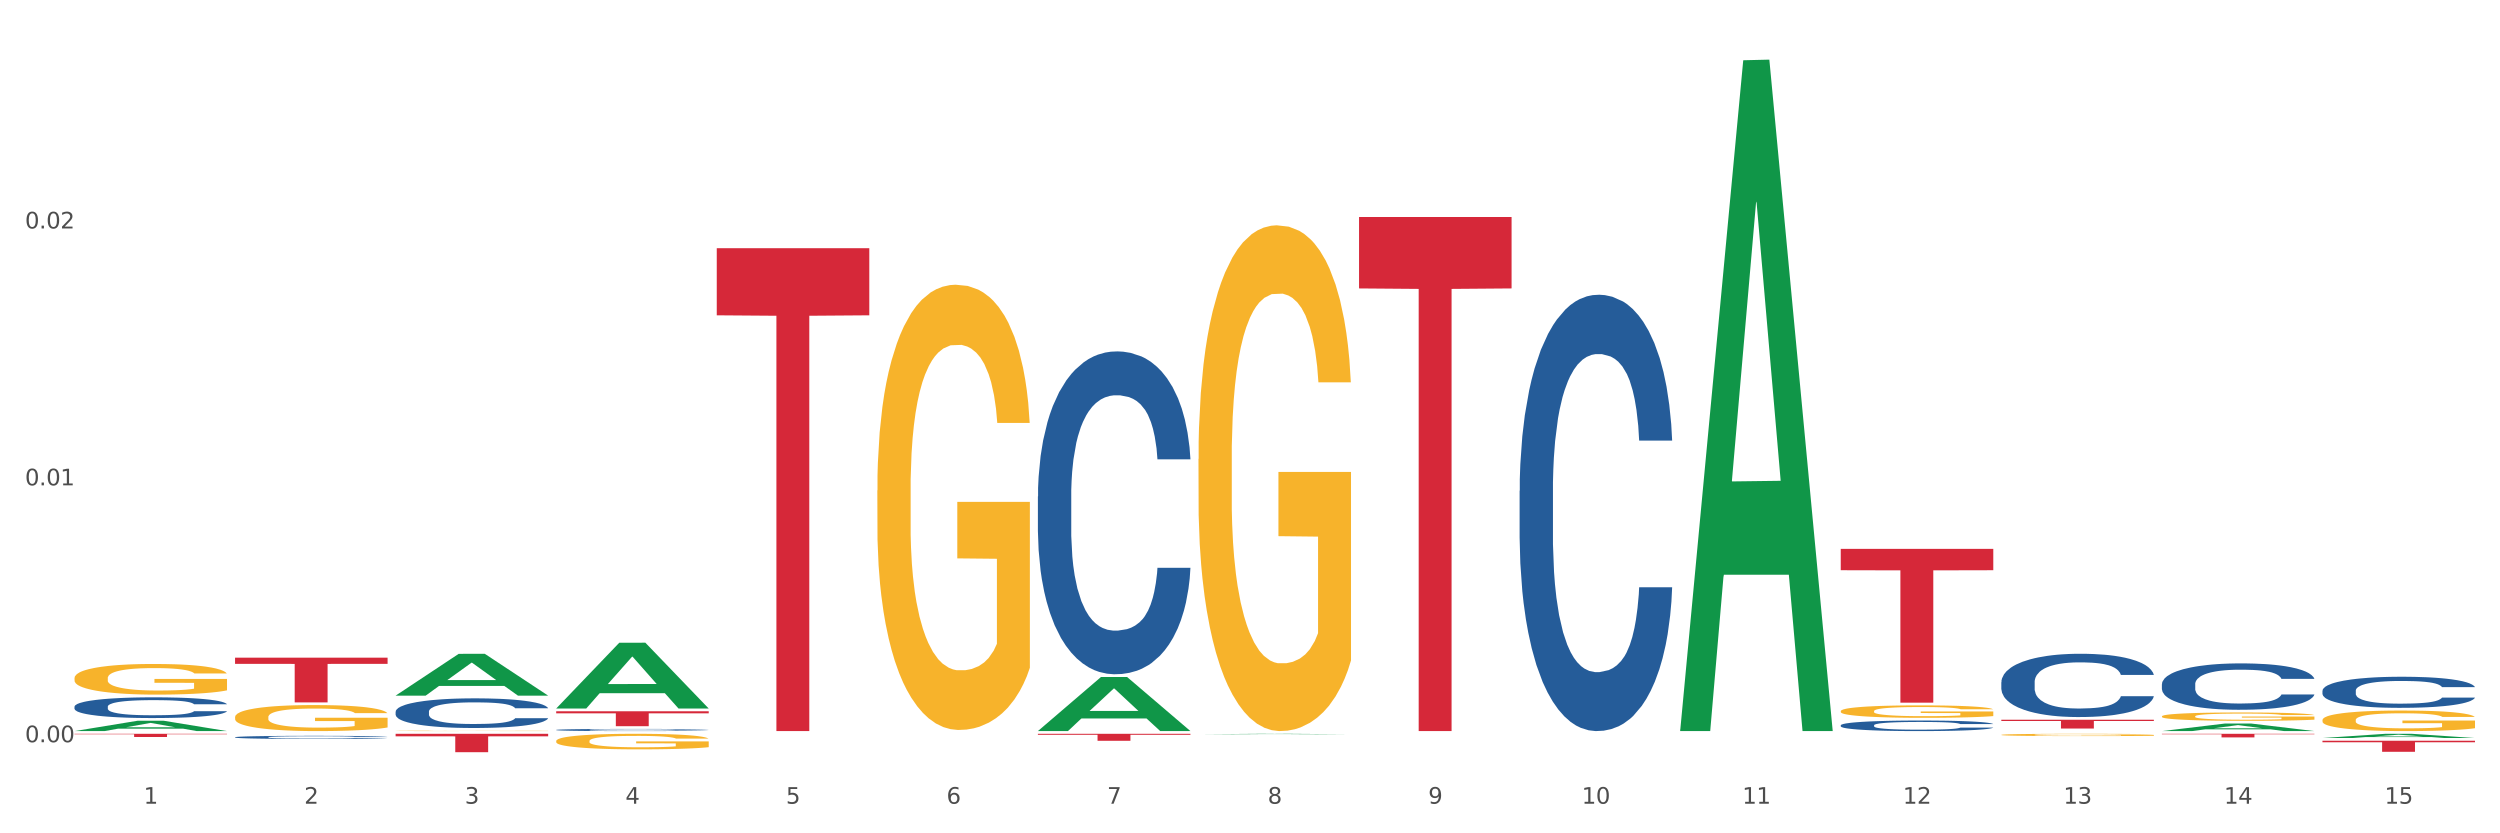 <?xml version="1.0" encoding="utf-8" standalone="no"?>
<!DOCTYPE svg PUBLIC "-//W3C//DTD SVG 1.1//EN"
  "http://www.w3.org/Graphics/SVG/1.1/DTD/svg11.dtd">
<svg xmlns:xlink="http://www.w3.org/1999/xlink" width="1080pt" height="360pt" viewBox="0 0 1080 360" xmlns="http://www.w3.org/2000/svg" version="1.1">
 <rect x="0" y="0" width="1080" height="360" fill="#333333" stroke="none"/>
 <defs>
  <style type="text/css">*{stroke-linejoin: round; stroke-linecap: butt}</style>
 </defs>
 <g id="figure_1">
  <g id="patch_1">
   <path d="M 0 360 
L 1080 360 
L 1080 0 
L 0 0 
z
" style="fill: #ffffff; stroke: #ffffff; stroke-linejoin: miter"/>
  </g>
  <g id="axes_1">
   <g id="matplotlib.axis_1">
    <g id="xtick_1">
     <g id="text_1">
      <!-- 1 -->
      <g style="fill: #4d4d4d" transform="translate(62.07 347.204) scale(0.096 -0.096)">
       <defs>
        <path id="DejaVuSans-31" d="M 794 531 
L 1825 531 
L 1825 4091 
L 703 3866 
L 703 4441 
L 1819 4666 
L 2450 4666 
L 2450 531 
L 3481 531 
L 3481 0 
L 794 0 
L 794 531 
z
" transform="scale(0.016)"/>
       </defs>
       <use xlink:href="#DejaVuSans-31"/>
      </g>
     </g>
    </g>
    <g id="xtick_2">
     <g id="text_2">
      <!-- 2 -->
      <g style="fill: #4d4d4d" transform="translate(131.436 347.204) scale(0.096 -0.096)">
       <defs>
        <path id="DejaVuSans-32" d="M 1228 531 
L 3431 531 
L 3431 0 
L 469 0 
L 469 531 
Q 828 903 1448 1529 
Q 2069 2156 2228 2338 
Q 2531 2678 2651 2914 
Q 2772 3150 2772 3378 
Q 2772 3750 2511 3984 
Q 2250 4219 1831 4219 
Q 1534 4219 1204 4116 
Q 875 4013 500 3803 
L 500 4441 
Q 881 4594 1212 4672 
Q 1544 4750 1819 4750 
Q 2544 4750 2975 4387 
Q 3406 4025 3406 3419 
Q 3406 3131 3298 2873 
Q 3191 2616 2906 2266 
Q 2828 2175 2409 1742 
Q 1991 1309 1228 531 
z
" transform="scale(0.016)"/>
       </defs>
       <use xlink:href="#DejaVuSans-32"/>
      </g>
     </g>
    </g>
    <g id="xtick_3">
     <g id="text_3">
      <!-- 3 -->
      <g style="fill: #4d4d4d" transform="translate(200.802 347.204) scale(0.096 -0.096)">
       <defs>
        <path id="DejaVuSans-33" d="M 2597 2516 
Q 3050 2419 3304 2112 
Q 3559 1806 3559 1356 
Q 3559 666 3084 287 
Q 2609 -91 1734 -91 
Q 1441 -91 1130 -33 
Q 819 25 488 141 
L 488 750 
Q 750 597 1062 519 
Q 1375 441 1716 441 
Q 2309 441 2620 675 
Q 2931 909 2931 1356 
Q 2931 1769 2642 2001 
Q 2353 2234 1838 2234 
L 1294 2234 
L 1294 2753 
L 1863 2753 
Q 2328 2753 2575 2939 
Q 2822 3125 2822 3475 
Q 2822 3834 2567 4026 
Q 2313 4219 1838 4219 
Q 1578 4219 1281 4162 
Q 984 4106 628 3988 
L 628 4550 
Q 988 4650 1302 4700 
Q 1616 4750 1894 4750 
Q 2613 4750 3031 4423 
Q 3450 4097 3450 3541 
Q 3450 3153 3228 2886 
Q 3006 2619 2597 2516 
z
" transform="scale(0.016)"/>
       </defs>
       <use xlink:href="#DejaVuSans-33"/>
      </g>
     </g>
    </g>
    <g id="xtick_4">
     <g id="text_4">
      <!-- 4 -->
      <g style="fill: #4d4d4d" transform="translate(270.169 347.204) scale(0.096 -0.096)">
       <defs>
        <path id="DejaVuSans-34" d="M 2419 4116 
L 825 1625 
L 2419 1625 
L 2419 4116 
z
M 2253 4666 
L 3047 4666 
L 3047 1625 
L 3713 1625 
L 3713 1100 
L 3047 1100 
L 3047 0 
L 2419 0 
L 2419 1100 
L 313 1100 
L 313 1709 
L 2253 4666 
z
" transform="scale(0.016)"/>
       </defs>
       <use xlink:href="#DejaVuSans-34"/>
      </g>
     </g>
    </g>
    <g id="xtick_5">
     <g id="text_5">
      <!-- 5 -->
      <g style="fill: #4d4d4d" transform="translate(339.535 347.204) scale(0.096 -0.096)">
       <defs>
        <path id="DejaVuSans-35" d="M 691 4666 
L 3169 4666 
L 3169 4134 
L 1269 4134 
L 1269 2991 
Q 1406 3038 1543 3061 
Q 1681 3084 1819 3084 
Q 2600 3084 3056 2656 
Q 3513 2228 3513 1497 
Q 3513 744 3044 326 
Q 2575 -91 1722 -91 
Q 1428 -91 1123 -41 
Q 819 9 494 109 
L 494 744 
Q 775 591 1075 516 
Q 1375 441 1709 441 
Q 2250 441 2565 725 
Q 2881 1009 2881 1497 
Q 2881 1984 2565 2268 
Q 2250 2553 1709 2553 
Q 1456 2553 1204 2497 
Q 953 2441 691 2322 
L 691 4666 
z
" transform="scale(0.016)"/>
       </defs>
       <use xlink:href="#DejaVuSans-35"/>
      </g>
     </g>
    </g>
    <g id="xtick_6">
     <g id="text_6">
      <!-- 6 -->
      <g style="fill: #4d4d4d" transform="translate(408.901 347.204) scale(0.096 -0.096)">
       <defs>
        <path id="DejaVuSans-36" d="M 2113 2584 
Q 1688 2584 1439 2293 
Q 1191 2003 1191 1497 
Q 1191 994 1439 701 
Q 1688 409 2113 409 
Q 2538 409 2786 701 
Q 3034 994 3034 1497 
Q 3034 2003 2786 2293 
Q 2538 2584 2113 2584 
z
M 3366 4563 
L 3366 3988 
Q 3128 4100 2886 4159 
Q 2644 4219 2406 4219 
Q 1781 4219 1451 3797 
Q 1122 3375 1075 2522 
Q 1259 2794 1537 2939 
Q 1816 3084 2150 3084 
Q 2853 3084 3261 2657 
Q 3669 2231 3669 1497 
Q 3669 778 3244 343 
Q 2819 -91 2113 -91 
Q 1303 -91 875 529 
Q 447 1150 447 2328 
Q 447 3434 972 4092 
Q 1497 4750 2381 4750 
Q 2619 4750 2861 4703 
Q 3103 4656 3366 4563 
z
" transform="scale(0.016)"/>
       </defs>
       <use xlink:href="#DejaVuSans-36"/>
      </g>
     </g>
    </g>
    <g id="xtick_7">
     <g id="text_7">
      <!-- 7 -->
      <g style="fill: #4d4d4d" transform="translate(478.267 347.204) scale(0.096 -0.096)">
       <defs>
        <path id="DejaVuSans-37" d="M 525 4666 
L 3525 4666 
L 3525 4397 
L 1831 0 
L 1172 0 
L 2766 4134 
L 525 4134 
L 525 4666 
z
" transform="scale(0.016)"/>
       </defs>
       <use xlink:href="#DejaVuSans-37"/>
      </g>
     </g>
    </g>
    <g id="xtick_8">
     <g id="text_8">
      <!-- 8 -->
      <g style="fill: #4d4d4d" transform="translate(547.634 347.204) scale(0.096 -0.096)">
       <defs>
        <path id="DejaVuSans-38" d="M 2034 2216 
Q 1584 2216 1326 1975 
Q 1069 1734 1069 1313 
Q 1069 891 1326 650 
Q 1584 409 2034 409 
Q 2484 409 2743 651 
Q 3003 894 3003 1313 
Q 3003 1734 2745 1975 
Q 2488 2216 2034 2216 
z
M 1403 2484 
Q 997 2584 770 2862 
Q 544 3141 544 3541 
Q 544 4100 942 4425 
Q 1341 4750 2034 4750 
Q 2731 4750 3128 4425 
Q 3525 4100 3525 3541 
Q 3525 3141 3298 2862 
Q 3072 2584 2669 2484 
Q 3125 2378 3379 2068 
Q 3634 1759 3634 1313 
Q 3634 634 3220 271 
Q 2806 -91 2034 -91 
Q 1263 -91 848 271 
Q 434 634 434 1313 
Q 434 1759 690 2068 
Q 947 2378 1403 2484 
z
M 1172 3481 
Q 1172 3119 1398 2916 
Q 1625 2713 2034 2713 
Q 2441 2713 2670 2916 
Q 2900 3119 2900 3481 
Q 2900 3844 2670 4047 
Q 2441 4250 2034 4250 
Q 1625 4250 1398 4047 
Q 1172 3844 1172 3481 
z
" transform="scale(0.016)"/>
       </defs>
       <use xlink:href="#DejaVuSans-38"/>
      </g>
     </g>
    </g>
    <g id="xtick_9">
     <g id="text_9">
      <!-- 9 -->
      <g style="fill: #4d4d4d" transform="translate(617 347.204) scale(0.096 -0.096)">
       <defs>
        <path id="DejaVuSans-39" d="M 703 97 
L 703 672 
Q 941 559 1184 500 
Q 1428 441 1663 441 
Q 2288 441 2617 861 
Q 2947 1281 2994 2138 
Q 2813 1869 2534 1725 
Q 2256 1581 1919 1581 
Q 1219 1581 811 2004 
Q 403 2428 403 3163 
Q 403 3881 828 4315 
Q 1253 4750 1959 4750 
Q 2769 4750 3195 4129 
Q 3622 3509 3622 2328 
Q 3622 1225 3098 567 
Q 2575 -91 1691 -91 
Q 1453 -91 1209 -44 
Q 966 3 703 97 
z
M 1959 2075 
Q 2384 2075 2632 2365 
Q 2881 2656 2881 3163 
Q 2881 3666 2632 3958 
Q 2384 4250 1959 4250 
Q 1534 4250 1286 3958 
Q 1038 3666 1038 3163 
Q 1038 2656 1286 2365 
Q 1534 2075 1959 2075 
z
" transform="scale(0.016)"/>
       </defs>
       <use xlink:href="#DejaVuSans-39"/>
      </g>
     </g>
    </g>
    <g id="xtick_10">
     <g id="text_10">
      <!-- 10 -->
      <g style="fill: #4d4d4d" transform="translate(683.312 347.204) scale(0.096 -0.096)">
       <defs>
        <path id="DejaVuSans-30" d="M 2034 4250 
Q 1547 4250 1301 3770 
Q 1056 3291 1056 2328 
Q 1056 1369 1301 889 
Q 1547 409 2034 409 
Q 2525 409 2770 889 
Q 3016 1369 3016 2328 
Q 3016 3291 2770 3770 
Q 2525 4250 2034 4250 
z
M 2034 4750 
Q 2819 4750 3233 4129 
Q 3647 3509 3647 2328 
Q 3647 1150 3233 529 
Q 2819 -91 2034 -91 
Q 1250 -91 836 529 
Q 422 1150 422 2328 
Q 422 3509 836 4129 
Q 1250 4750 2034 4750 
z
" transform="scale(0.016)"/>
       </defs>
       <use xlink:href="#DejaVuSans-31"/>
       <use xlink:href="#DejaVuSans-30" transform="translate(63.623 0)"/>
      </g>
     </g>
    </g>
    <g id="xtick_11">
     <g id="text_11">
      <!-- 11 -->
      <g style="fill: #4d4d4d" transform="translate(752.678 347.204) scale(0.096 -0.096)">
       <use xlink:href="#DejaVuSans-31"/>
       <use xlink:href="#DejaVuSans-31" transform="translate(63.623 0)"/>
      </g>
     </g>
    </g>
    <g id="xtick_12">
     <g id="text_12">
      <!-- 12 -->
      <g style="fill: #4d4d4d" transform="translate(822.044 347.204) scale(0.096 -0.096)">
       <use xlink:href="#DejaVuSans-31"/>
       <use xlink:href="#DejaVuSans-32" transform="translate(63.623 0)"/>
      </g>
     </g>
    </g>
    <g id="xtick_13">
     <g id="text_13">
      <!-- 13 -->
      <g style="fill: #4d4d4d" transform="translate(891.411 347.204) scale(0.096 -0.096)">
       <use xlink:href="#DejaVuSans-31"/>
       <use xlink:href="#DejaVuSans-33" transform="translate(63.623 0)"/>
      </g>
     </g>
    </g>
    <g id="xtick_14">
     <g id="text_14">
      <!-- 14 -->
      <g style="fill: #4d4d4d" transform="translate(960.777 347.204) scale(0.096 -0.096)">
       <use xlink:href="#DejaVuSans-31"/>
       <use xlink:href="#DejaVuSans-34" transform="translate(63.623 0)"/>
      </g>
     </g>
    </g>
    <g id="xtick_15">
     <g id="text_15">
      <!-- 15 -->
      <g style="fill: #4d4d4d" transform="translate(1030.143 347.204) scale(0.096 -0.096)">
       <use xlink:href="#DejaVuSans-31"/>
       <use xlink:href="#DejaVuSans-35" transform="translate(63.623 0)"/>
      </g>
     </g>
    </g>
    <g id="xtick_16"/>
    <g id="xtick_17"/>
    <g id="xtick_18"/>
    <g id="xtick_19"/>
    <g id="xtick_20"/>
    <g id="xtick_21"/>
    <g id="xtick_22"/>
    <g id="xtick_23"/>
    <g id="xtick_24"/>
    <g id="xtick_25"/>
    <g id="xtick_26"/>
    <g id="xtick_27"/>
    <g id="xtick_28"/>
    <g id="xtick_29"/>
   </g>
   <g id="matplotlib.axis_2">
    <g id="ytick_1">
     <g id="text_16">
      <!-- 0.00 -->
      <g style="fill: #4d4d4d" transform="translate(10.8 320.645) scale(0.096 -0.096)">
       <defs>
        <path id="DejaVuSans-2e" d="M 684 794 
L 1344 794 
L 1344 0 
L 684 0 
L 684 794 
z
" transform="scale(0.016)"/>
       </defs>
       <use xlink:href="#DejaVuSans-30"/>
       <use xlink:href="#DejaVuSans-2e" transform="translate(63.623 0)"/>
       <use xlink:href="#DejaVuSans-30" transform="translate(95.41 0)"/>
       <use xlink:href="#DejaVuSans-30" transform="translate(159.033 0)"/>
      </g>
     </g>
    </g>
    <g id="ytick_2">
     <g id="text_17">
      <!-- 0.01 -->
      <g style="fill: #4d4d4d" transform="translate(10.8 209.67) scale(0.096 -0.096)">
       <use xlink:href="#DejaVuSans-30"/>
       <use xlink:href="#DejaVuSans-2e" transform="translate(63.623 0)"/>
       <use xlink:href="#DejaVuSans-30" transform="translate(95.41 0)"/>
       <use xlink:href="#DejaVuSans-31" transform="translate(159.033 0)"/>
      </g>
     </g>
    </g>
    <g id="ytick_3">
     <g id="text_18">
      <!-- 0.02 -->
      <g style="fill: #4d4d4d" transform="translate(10.8 98.695) scale(0.096 -0.096)">
       <use xlink:href="#DejaVuSans-30"/>
       <use xlink:href="#DejaVuSans-2e" transform="translate(63.623 0)"/>
       <use xlink:href="#DejaVuSans-30" transform="translate(95.41 0)"/>
       <use xlink:href="#DejaVuSans-32" transform="translate(159.033 0)"/>
      </g>
     </g>
    </g>
    <g id="ytick_4"/>
    <g id="ytick_5"/>
    <g id="ytick_6"/>
   </g>
   <g id="PolyCollection_1">
    <path d="M 32.175 315.824 
L 32.243 315.82 
L 59.417 311.365 
L 70.695 311.361 
L 98.073 315.833 
L 85.029 315.833 
L 79.119 314.791 
L 51.061 314.791 
L 50.857 314.808 
L 45.151 315.833 
L 32.175 315.833 
L 32.175 315.824 
L 54.594 314.17 
L 75.586 314.166 
L 65.192 312.314 
L 65.056 312.305 
L 64.92 312.318 
L 54.526 314.166 
L 54.594 314.17 
L 32.175 315.824 
z
" clip-path="url(#p5072c7bbdf)" style="fill: #109648"/>
    <path d="M 240.274 307.256 
L 306.172 307.256 
L 306.172 308.155 
L 280.25 308.162 
L 280.25 313.731 
L 266.039 313.731 
L 266.039 308.162 
L 240.274 308.155 
L 240.274 307.262 
L 240.274 307.256 
z
" clip-path="url(#p5072c7bbdf)" style="fill: #d62839"/>
    <path d="M 309.64 107.223 
L 375.538 107.223 
L 375.538 136.213 
L 349.616 136.409 
L 349.616 315.833 
L 335.406 315.833 
L 335.406 136.409 
L 309.64 136.213 
L 309.64 107.419 
L 309.64 107.223 
z
" clip-path="url(#p5072c7bbdf)" style="fill: #d62839"/>
    <path d="M 448.372 316.998 
L 514.27 316.998 
L 514.27 317.42 
L 488.348 317.422 
L 488.348 320.033 
L 474.138 320.033 
L 474.138 317.422 
L 448.372 317.42 
L 448.372 317.001 
L 448.372 316.998 
z
" clip-path="url(#p5072c7bbdf)" style="fill: #d62839"/>
    <path d="M 795.203 237.098 
L 861.101 237.098 
L 861.101 246.334 
L 835.179 246.396 
L 835.179 303.559 
L 820.969 303.559 
L 820.969 246.396 
L 795.203 246.334 
L 795.203 237.16 
L 795.203 237.098 
z
" clip-path="url(#p5072c7bbdf)" style="fill: #d62839"/>
    <path d="M 587.105 93.736 
L 653.003 93.736 
L 653.003 124.6 
L 627.081 124.809 
L 627.081 315.833 
L 612.871 315.833 
L 612.871 124.809 
L 587.105 124.6 
L 587.105 93.945 
L 587.105 93.736 
z
" clip-path="url(#p5072c7bbdf)" style="fill: #d62839"/>
    <path d="M 170.907 315.739 
L 170.985 315.739 
L 170.985 315.733 
L 171.141 315.728 
L 171.919 315.716 
L 173.086 315.706 
L 173.942 315.701 
L 174.798 315.697 
L 175.809 315.692 
L 177.054 315.688 
L 179.31 315.682 
L 180.71 315.678 
L 182.422 315.675 
L 185.534 315.67 
L 187.79 315.667 
L 190.124 315.664 
L 193.937 315.661 
L 196.426 315.66 
L 199.072 315.659 
L 202.261 315.659 
L 204.673 315.658 
L 209.964 315.659 
L 214.476 315.66 
L 216.655 315.661 
L 219.456 315.663 
L 220.934 315.665 
L 223.346 315.667 
L 225.835 315.671 
L 227.547 315.673 
L 230.114 315.679 
L 232.059 315.684 
L 233.849 315.691 
L 234.783 315.696 
L 235.483 315.7 
L 236.105 315.705 
L 236.728 315.713 
L 222.723 315.713 
L 222.179 315.707 
L 221.323 315.702 
L 220.078 315.697 
L 218.989 315.693 
L 217.122 315.689 
L 215.41 315.687 
L 213.62 315.685 
L 211.442 315.683 
L 209.73 315.683 
L 207.319 315.682 
L 202.573 315.682 
L 199.383 315.683 
L 197.204 315.685 
L 195.804 315.686 
L 194.559 315.688 
L 193.159 315.69 
L 191.525 315.694 
L 190.358 315.697 
L 189.191 315.7 
L 188.257 315.704 
L 187.401 315.709 
L 186.701 315.714 
L 186.157 315.718 
L 185.69 315.724 
L 185.301 315.735 
L 185.301 315.756 
L 185.456 315.761 
L 185.845 315.768 
L 186.312 315.773 
L 187.09 315.779 
L 187.79 315.783 
L 189.113 315.788 
L 190.591 315.793 
L 191.758 315.796 
L 192.925 315.799 
L 194.948 315.802 
L 197.204 315.805 
L 199.149 315.807 
L 201.795 315.808 
L 203.584 315.809 
L 205.14 315.809 
L 208.952 315.809 
L 211.675 315.809 
L 214.71 315.808 
L 217.044 315.806 
L 218.989 315.805 
L 221.167 315.802 
L 222.568 315.799 
L 222.568 315.766 
L 205.451 315.766 
L 205.451 315.743 
L 236.805 315.743 
L 236.805 315.808 
L 235.483 315.812 
L 234.004 315.815 
L 232.448 315.817 
L 230.114 315.821 
L 227.314 315.824 
L 224.824 315.826 
L 222.179 315.828 
L 219.067 315.83 
L 215.021 315.831 
L 212.531 315.832 
L 209.419 315.833 
L 205.763 315.833 
L 202.573 315.832 
L 199.461 315.832 
L 196.193 315.83 
L 193.003 315.828 
L 190.591 315.826 
L 188.179 315.824 
L 185.612 315.82 
L 183.589 315.817 
L 182.033 315.814 
L 180.321 315.81 
L 178.454 315.806 
L 177.054 315.801 
L 175.809 315.797 
L 174.486 315.791 
L 173.553 315.786 
L 172.619 315.78 
L 172.074 315.775 
L 171.452 315.768 
L 170.985 315.758 
L 170.907 315.739 
z
" clip-path="url(#p5072c7bbdf)" style="fill: #f7b32b"/>
    <path d="M 864.57 310.932 
L 930.468 310.932 
L 930.468 311.46 
L 904.546 311.463 
L 904.546 314.728 
L 890.335 314.728 
L 890.335 311.463 
L 864.57 311.46 
L 864.57 310.936 
L 864.57 310.932 
z
" clip-path="url(#p5072c7bbdf)" style="fill: #d62839"/>
    <path d="M 170.907 316.998 
L 236.805 316.998 
L 236.805 318.103 
L 210.883 318.11 
L 210.883 324.95 
L 196.673 324.95 
L 196.673 318.11 
L 170.907 318.103 
L 170.907 317.005 
L 170.907 316.998 
z
" clip-path="url(#p5072c7bbdf)" style="fill: #d62839"/>
    <path d="M 240.274 320.105 
L 240.351 320.099 
L 240.351 319.878 
L 240.507 319.687 
L 241.285 319.227 
L 242.452 318.846 
L 243.308 318.643 
L 244.164 318.478 
L 245.175 318.312 
L 246.42 318.14 
L 248.676 317.888 
L 250.077 317.759 
L 251.788 317.624 
L 254.9 317.428 
L 257.157 317.317 
L 259.491 317.225 
L 263.303 317.114 
L 265.793 317.065 
L 268.438 317.028 
L 271.628 317.004 
L 274.04 316.998 
L 279.33 317.016 
L 283.843 317.071 
L 286.021 317.114 
L 288.822 317.188 
L 290.3 317.237 
L 292.712 317.335 
L 295.202 317.464 
L 296.913 317.575 
L 299.481 317.784 
L 301.426 317.993 
L 303.215 318.25 
L 304.149 318.429 
L 304.849 318.594 
L 305.471 318.785 
L 306.094 319.086 
L 292.089 319.086 
L 291.545 318.871 
L 290.689 318.668 
L 289.444 318.472 
L 288.355 318.349 
L 286.488 318.195 
L 284.776 318.097 
L 282.987 318.023 
L 280.808 317.962 
L 279.097 317.931 
L 276.685 317.907 
L 271.939 317.913 
L 268.749 317.962 
L 266.571 318.023 
L 265.17 318.078 
L 263.925 318.14 
L 262.525 318.226 
L 260.891 318.355 
L 259.724 318.472 
L 258.557 318.619 
L 257.623 318.766 
L 256.768 318.938 
L 256.067 319.122 
L 255.523 319.313 
L 255.056 319.546 
L 254.667 319.933 
L 254.667 320.774 
L 254.823 320.965 
L 255.212 321.216 
L 255.678 321.407 
L 256.456 321.634 
L 257.157 321.787 
L 258.479 322.009 
L 259.957 322.193 
L 261.124 322.309 
L 262.291 322.408 
L 264.314 322.543 
L 266.571 322.653 
L 268.516 322.721 
L 271.161 322.782 
L 272.95 322.807 
L 274.506 322.819 
L 278.319 322.819 
L 281.042 322.801 
L 284.076 322.758 
L 286.41 322.702 
L 288.355 322.635 
L 290.533 322.524 
L 291.934 322.42 
L 291.934 321.137 
L 274.818 321.13 
L 274.818 320.277 
L 306.172 320.277 
L 306.172 322.782 
L 304.849 322.911 
L 303.371 323.028 
L 301.815 323.132 
L 299.481 323.261 
L 296.68 323.384 
L 294.19 323.47 
L 291.545 323.544 
L 288.433 323.611 
L 284.387 323.673 
L 281.897 323.697 
L 278.785 323.716 
L 275.129 323.722 
L 271.939 323.71 
L 268.827 323.679 
L 265.559 323.624 
L 262.369 323.544 
L 259.957 323.464 
L 257.546 323.366 
L 254.978 323.237 
L 252.955 323.114 
L 251.399 323.003 
L 249.688 322.862 
L 247.82 322.678 
L 246.42 322.512 
L 245.175 322.34 
L 243.853 322.119 
L 242.919 321.929 
L 241.985 321.689 
L 241.441 321.511 
L 240.818 321.235 
L 240.351 320.848 
L 240.274 320.105 
z
" clip-path="url(#p5072c7bbdf)" style="fill: #f7b32b"/>
    <path d="M 1003.302 319.994 
L 1069.2 319.994 
L 1069.2 320.658 
L 1043.278 320.663 
L 1043.278 324.778 
L 1029.068 324.778 
L 1029.068 320.663 
L 1003.302 320.658 
L 1003.302 319.998 
L 1003.302 319.994 
z
" clip-path="url(#p5072c7bbdf)" style="fill: #d62839"/>
    <path d="M 933.936 316.998 
L 999.834 316.998 
L 999.834 317.215 
L 973.912 317.216 
L 973.912 318.559 
L 959.702 318.559 
L 959.702 317.216 
L 933.936 317.215 
L 933.936 316.999 
L 933.936 316.998 
z
" clip-path="url(#p5072c7bbdf)" style="fill: #d62839"/>
    <path d="M 32.175 316.998 
L 98.073 316.998 
L 98.073 317.189 
L 72.151 317.191 
L 72.151 318.377 
L 57.941 318.377 
L 57.941 317.191 
L 32.175 317.189 
L 32.175 316.999 
L 32.175 316.998 
z
" clip-path="url(#p5072c7bbdf)" style="fill: #d62839"/>
    <path d="M 101.541 284.102 
L 167.439 284.102 
L 167.439 286.787 
L 141.517 286.805 
L 141.517 303.422 
L 127.307 303.422 
L 127.307 286.805 
L 101.541 286.787 
L 101.541 284.12 
L 101.541 284.102 
z
" clip-path="url(#p5072c7bbdf)" style="fill: #d62839"/>
    <path d="M 240.274 315.317 
L 240.352 315.316 
L 240.352 315.292 
L 240.585 315.26 
L 241.442 315.2 
L 242.533 315.154 
L 244.402 315.101 
L 245.415 315.079 
L 246.739 315.054 
L 249.465 315.014 
L 252.581 314.98 
L 254.762 314.961 
L 256.398 314.949 
L 260.059 314.928 
L 262.162 314.918 
L 264.343 314.911 
L 266.212 314.905 
L 269.328 314.899 
L 271.821 314.897 
L 274.703 314.896 
L 277.117 314.897 
L 280.311 314.9 
L 284.985 314.911 
L 286.776 314.917 
L 289.191 314.927 
L 291.683 314.941 
L 293.709 314.954 
L 296.045 314.974 
L 298.46 315 
L 300.797 315.032 
L 302.433 315.062 
L 303.757 315.094 
L 304.925 315.132 
L 305.782 315.174 
L 306.172 315.209 
L 291.917 315.209 
L 291.528 315.178 
L 290.749 315.143 
L 289.97 315.12 
L 289.113 315.101 
L 287.789 315.08 
L 286.62 315.066 
L 284.673 315.05 
L 282.881 315.04 
L 281.401 315.034 
L 279.61 315.029 
L 275.793 315.024 
L 273.067 315.024 
L 271.353 315.025 
L 269.25 315.03 
L 267.458 315.036 
L 265.355 315.046 
L 263.72 315.057 
L 262.084 315.071 
L 261.149 315.082 
L 259.747 315.101 
L 258.812 315.116 
L 257.566 315.142 
L 256.865 315.161 
L 255.619 315.21 
L 255.073 315.246 
L 254.84 315.271 
L 254.684 315.298 
L 254.684 315.432 
L 255.151 315.491 
L 255.541 315.517 
L 256.164 315.546 
L 257.332 315.584 
L 259.046 315.621 
L 260.838 315.647 
L 262.318 315.663 
L 263.72 315.675 
L 265.122 315.685 
L 266.835 315.693 
L 268.237 315.698 
L 270.341 315.704 
L 272.833 315.706 
L 274.78 315.706 
L 278.753 315.702 
L 280.545 315.698 
L 282.258 315.692 
L 284.128 315.682 
L 285.608 315.672 
L 286.465 315.664 
L 287.867 315.648 
L 288.957 315.631 
L 289.892 315.611 
L 290.515 315.594 
L 291.216 315.568 
L 291.761 315.539 
L 291.917 315.524 
L 306.172 315.524 
L 305.86 315.555 
L 305.315 315.585 
L 304.224 315.625 
L 303.367 315.648 
L 302.043 315.676 
L 300.641 315.7 
L 298.694 315.727 
L 296.902 315.746 
L 295.033 315.763 
L 293.008 315.779 
L 289.347 315.8 
L 288.022 315.806 
L 285.218 315.817 
L 283.037 315.823 
L 279.844 315.828 
L 276.572 315.832 
L 273.145 315.833 
L 270.107 315.831 
L 266.757 315.826 
L 264.654 315.821 
L 262.318 315.813 
L 259.591 315.801 
L 257.021 315.787 
L 254.606 315.769 
L 252.347 315.75 
L 250.244 315.728 
L 247.518 315.691 
L 245.493 315.655 
L 244.013 315.621 
L 243 315.593 
L 241.987 315.557 
L 241.442 315.533 
L 240.585 315.473 
L 240.274 315.417 
L 240.274 315.317 
z
" clip-path="url(#p5072c7bbdf)" style="fill: #255c99"/>
    <path d="M 170.907 307.441 
L 170.985 307.429 
L 170.985 307.101 
L 171.219 306.657 
L 172.076 305.838 
L 173.166 305.218 
L 175.036 304.493 
L 176.048 304.189 
L 177.373 303.85 
L 180.099 303.3 
L 183.215 302.832 
L 185.396 302.575 
L 187.031 302.411 
L 190.692 302.119 
L 192.796 301.99 
L 194.977 301.885 
L 196.846 301.815 
L 199.962 301.733 
L 202.454 301.698 
L 205.336 301.686 
L 207.751 301.698 
L 210.945 301.745 
L 215.618 301.885 
L 217.41 301.967 
L 219.825 302.107 
L 222.317 302.294 
L 224.342 302.481 
L 226.679 302.75 
L 229.094 303.101 
L 231.431 303.546 
L 233.066 303.955 
L 234.391 304.388 
L 235.559 304.914 
L 236.416 305.487 
L 236.805 305.967 
L 222.551 305.967 
L 222.161 305.534 
L 221.382 305.066 
L 220.604 304.751 
L 219.747 304.493 
L 218.422 304.201 
L 217.254 304.014 
L 215.307 303.791 
L 213.515 303.651 
L 212.035 303.569 
L 210.244 303.499 
L 206.427 303.429 
L 203.701 303.429 
L 201.987 303.452 
L 199.884 303.511 
L 198.092 303.593 
L 195.989 303.733 
L 194.353 303.885 
L 192.718 304.084 
L 191.783 304.224 
L 190.381 304.482 
L 189.446 304.692 
L 188.2 305.055 
L 187.499 305.312 
L 186.252 305.979 
L 185.707 306.47 
L 185.474 306.809 
L 185.318 307.183 
L 185.318 309.008 
L 185.785 309.827 
L 186.175 310.178 
L 186.798 310.575 
L 187.966 311.09 
L 189.68 311.593 
L 191.471 311.955 
L 192.951 312.178 
L 194.353 312.341 
L 195.755 312.47 
L 197.469 312.587 
L 198.871 312.657 
L 200.974 312.727 
L 203.467 312.762 
L 205.414 312.762 
L 209.387 312.704 
L 211.178 312.645 
L 212.892 312.564 
L 214.761 312.435 
L 216.241 312.295 
L 217.098 312.189 
L 218.5 311.967 
L 219.591 311.733 
L 220.526 311.464 
L 221.149 311.23 
L 221.85 310.879 
L 222.395 310.482 
L 222.551 310.271 
L 236.805 310.271 
L 236.494 310.692 
L 235.949 311.102 
L 234.858 311.651 
L 234.001 311.967 
L 232.677 312.353 
L 231.275 312.681 
L 229.328 313.043 
L 227.536 313.312 
L 225.667 313.546 
L 223.641 313.757 
L 219.98 314.049 
L 218.656 314.131 
L 215.852 314.271 
L 213.671 314.353 
L 210.477 314.435 
L 207.206 314.482 
L 203.779 314.493 
L 200.741 314.47 
L 197.391 314.4 
L 195.288 314.33 
L 192.951 314.224 
L 190.225 314.061 
L 187.655 313.862 
L 185.24 313.628 
L 182.981 313.359 
L 180.878 313.055 
L 178.152 312.552 
L 176.126 312.061 
L 174.646 311.605 
L 173.634 311.219 
L 172.621 310.727 
L 172.076 310.388 
L 171.219 309.569 
L 170.907 308.809 
L 170.907 307.441 
z
" clip-path="url(#p5072c7bbdf)" style="fill: #255c99"/>
    <path d="M 448.372 214.473 
L 448.45 214.345 
L 448.45 210.779 
L 448.684 205.938 
L 449.541 197.021 
L 450.631 190.27 
L 452.501 182.372 
L 453.513 179.06 
L 454.837 175.366 
L 457.564 169.379 
L 460.679 164.284 
L 462.861 161.481 
L 464.496 159.698 
L 468.157 156.513 
L 470.26 155.112 
L 472.441 153.966 
L 474.311 153.201 
L 477.427 152.31 
L 479.919 151.927 
L 482.801 151.8 
L 485.216 151.927 
L 488.41 152.437 
L 493.083 153.966 
L 494.875 154.857 
L 497.289 156.386 
L 499.782 158.424 
L 501.807 160.462 
L 504.144 163.392 
L 506.559 167.213 
L 508.896 172.054 
L 510.531 176.512 
L 511.856 181.226 
L 513.024 186.958 
L 513.881 193.2 
L 514.27 198.422 
L 500.016 198.422 
L 499.626 193.709 
L 498.847 188.614 
L 498.068 185.174 
L 497.212 182.372 
L 495.887 179.187 
L 494.719 177.149 
L 492.772 174.729 
L 490.98 173.2 
L 489.5 172.309 
L 487.709 171.544 
L 483.892 170.78 
L 481.165 170.78 
L 479.452 171.035 
L 477.349 171.672 
L 475.557 172.564 
L 473.454 174.092 
L 471.818 175.748 
L 470.183 177.914 
L 469.248 179.442 
L 467.846 182.245 
L 466.911 184.538 
L 465.665 188.486 
L 464.964 191.289 
L 463.717 198.55 
L 463.172 203.9 
L 462.938 207.594 
L 462.783 211.67 
L 462.783 231.542 
L 463.25 240.459 
L 463.639 244.28 
L 464.263 248.611 
L 465.431 254.216 
L 467.145 259.694 
L 468.936 263.643 
L 470.416 266.063 
L 471.818 267.846 
L 473.22 269.247 
L 474.934 270.521 
L 476.336 271.286 
L 478.439 272.05 
L 480.932 272.432 
L 482.879 272.432 
L 486.852 271.795 
L 488.643 271.158 
L 490.357 270.267 
L 492.226 268.865 
L 493.706 267.337 
L 494.563 266.19 
L 495.965 263.77 
L 497.056 261.222 
L 497.99 258.293 
L 498.614 255.745 
L 499.315 251.923 
L 499.86 247.592 
L 500.016 245.299 
L 514.27 245.299 
L 513.959 249.885 
L 513.413 254.344 
L 512.323 260.331 
L 511.466 263.77 
L 510.142 267.974 
L 508.74 271.54 
L 506.792 275.489 
L 505.001 278.419 
L 503.131 280.967 
L 501.106 283.26 
L 497.445 286.444 
L 496.121 287.336 
L 493.317 288.865 
L 491.136 289.756 
L 487.942 290.648 
L 484.671 291.157 
L 481.243 291.285 
L 478.206 291.03 
L 474.856 290.266 
L 472.753 289.501 
L 470.416 288.355 
L 467.69 286.572 
L 465.119 284.406 
L 462.705 281.858 
L 460.446 278.929 
L 458.343 275.617 
L 455.616 270.139 
L 453.591 264.789 
L 452.111 259.821 
L 451.099 255.617 
L 450.086 250.267 
L 449.541 246.573 
L 448.684 237.656 
L 448.372 229.376 
L 448.372 214.473 
z
" clip-path="url(#p5072c7bbdf)" style="fill: #255c99"/>
    <path d="M 656.471 212.024 
L 656.549 211.852 
L 656.549 207.032 
L 656.783 200.49 
L 657.639 188.439 
L 658.73 179.315 
L 660.599 168.641 
L 661.612 164.165 
L 662.936 159.173 
L 665.662 151.082 
L 668.778 144.196 
L 670.959 140.408 
L 672.595 137.998 
L 676.256 133.694 
L 678.359 131.8 
L 680.54 130.251 
L 682.41 129.218 
L 685.525 128.013 
L 688.018 127.497 
L 690.9 127.324 
L 693.315 127.497 
L 696.508 128.185 
L 701.182 130.251 
L 702.973 131.456 
L 705.388 133.522 
L 707.881 136.276 
L 709.906 139.031 
L 712.243 142.99 
L 714.657 148.155 
L 716.994 154.697 
L 718.63 160.722 
L 719.954 167.092 
L 721.123 174.839 
L 721.979 183.274 
L 722.369 190.333 
L 708.114 190.333 
L 707.725 183.963 
L 706.946 177.077 
L 706.167 172.429 
L 705.31 168.641 
L 703.986 164.337 
L 702.818 161.583 
L 700.87 158.312 
L 699.079 156.246 
L 697.599 155.041 
L 695.807 154.008 
L 691.99 152.975 
L 689.264 152.975 
L 687.55 153.32 
L 685.447 154.18 
L 683.656 155.385 
L 681.553 157.451 
L 679.917 159.689 
L 678.281 162.616 
L 677.346 164.682 
L 675.944 168.469 
L 675.01 171.568 
L 673.763 176.905 
L 673.062 180.692 
L 671.816 190.505 
L 671.271 197.735 
L 671.037 202.728 
L 670.881 208.237 
L 670.881 235.093 
L 671.349 247.143 
L 671.738 252.308 
L 672.361 258.161 
L 673.53 265.736 
L 675.243 273.139 
L 677.035 278.475 
L 678.515 281.746 
L 679.917 284.156 
L 681.319 286.05 
L 683.033 287.772 
L 684.435 288.805 
L 686.538 289.838 
L 689.03 290.354 
L 690.978 290.354 
L 694.95 289.493 
L 696.742 288.632 
L 698.456 287.427 
L 700.325 285.534 
L 701.805 283.468 
L 702.662 281.918 
L 704.064 278.648 
L 705.154 275.204 
L 706.089 271.245 
L 706.712 267.802 
L 707.413 262.637 
L 707.959 256.784 
L 708.114 253.685 
L 722.369 253.685 
L 722.057 259.883 
L 721.512 265.908 
L 720.422 273.999 
L 719.565 278.648 
L 718.241 284.329 
L 716.838 289.149 
L 714.891 294.486 
L 713.1 298.445 
L 711.23 301.888 
L 709.205 304.987 
L 705.544 309.291 
L 704.22 310.496 
L 701.416 312.562 
L 699.235 313.767 
L 696.041 314.972 
L 692.769 315.661 
L 689.342 315.833 
L 686.304 315.488 
L 682.955 314.456 
L 680.852 313.423 
L 678.515 311.873 
L 675.789 309.463 
L 673.218 306.536 
L 670.803 303.093 
L 668.544 299.134 
L 666.441 294.658 
L 663.715 287.255 
L 661.69 280.025 
L 660.21 273.311 
L 659.197 267.63 
L 658.185 260.399 
L 657.639 255.407 
L 656.783 243.356 
L 656.471 232.166 
L 656.471 212.024 
z
" clip-path="url(#p5072c7bbdf)" style="fill: #255c99"/>
    <path d="M 864.57 294.711 
L 864.648 294.686 
L 864.648 293.987 
L 864.881 293.038 
L 865.738 291.29 
L 866.829 289.967 
L 868.698 288.418 
L 869.711 287.769 
L 871.035 287.045 
L 873.761 285.872 
L 876.877 284.873 
L 879.058 284.323 
L 880.694 283.974 
L 884.355 283.35 
L 886.458 283.075 
L 888.639 282.85 
L 890.508 282.7 
L 893.624 282.526 
L 896.117 282.451 
L 898.999 282.426 
L 901.413 282.451 
L 904.607 282.551 
L 909.281 282.85 
L 911.072 283.025 
L 913.487 283.325 
L 915.979 283.724 
L 918.005 284.124 
L 920.341 284.698 
L 922.756 285.447 
L 925.093 286.396 
L 926.729 287.27 
L 928.053 288.194 
L 929.221 289.317 
L 930.078 290.541 
L 930.468 291.565 
L 916.213 291.565 
L 915.824 290.641 
L 915.045 289.642 
L 914.266 288.968 
L 913.409 288.418 
L 912.085 287.794 
L 910.916 287.395 
L 908.969 286.92 
L 907.177 286.621 
L 905.697 286.446 
L 903.906 286.296 
L 900.089 286.146 
L 897.363 286.146 
L 895.649 286.196 
L 893.546 286.321 
L 891.754 286.496 
L 889.651 286.795 
L 888.016 287.12 
L 886.38 287.544 
L 885.445 287.844 
L 884.043 288.393 
L 883.108 288.843 
L 881.862 289.617 
L 881.161 290.166 
L 879.915 291.59 
L 879.369 292.638 
L 879.136 293.362 
L 878.98 294.161 
L 878.98 298.057 
L 879.447 299.804 
L 879.837 300.554 
L 880.46 301.402 
L 881.628 302.501 
L 883.342 303.575 
L 885.134 304.349 
L 886.614 304.823 
L 888.016 305.173 
L 889.418 305.448 
L 891.131 305.697 
L 892.533 305.847 
L 894.637 305.997 
L 897.129 306.072 
L 899.076 306.072 
L 903.049 305.947 
L 904.841 305.822 
L 906.554 305.647 
L 908.424 305.373 
L 909.904 305.073 
L 910.76 304.848 
L 912.163 304.374 
L 913.253 303.874 
L 914.188 303.3 
L 914.811 302.801 
L 915.512 302.052 
L 916.057 301.203 
L 916.213 300.753 
L 930.468 300.753 
L 930.156 301.652 
L 929.611 302.526 
L 928.52 303.7 
L 927.663 304.374 
L 926.339 305.198 
L 924.937 305.897 
L 922.99 306.671 
L 921.198 307.245 
L 919.329 307.745 
L 917.304 308.194 
L 913.643 308.818 
L 912.318 308.993 
L 909.514 309.293 
L 907.333 309.468 
L 904.14 309.642 
L 900.868 309.742 
L 897.441 309.767 
L 894.403 309.717 
L 891.053 309.567 
L 888.95 309.418 
L 886.614 309.193 
L 883.887 308.843 
L 881.317 308.419 
L 878.902 307.92 
L 876.643 307.345 
L 874.54 306.696 
L 871.814 305.622 
L 869.789 304.574 
L 868.309 303.6 
L 867.296 302.776 
L 866.283 301.727 
L 865.738 301.003 
L 864.881 299.255 
L 864.57 297.632 
L 864.57 294.711 
z
" clip-path="url(#p5072c7bbdf)" style="fill: #255c99"/>
    <path d="M 795.203 313.319 
L 795.281 313.315 
L 795.281 313.198 
L 795.515 313.04 
L 796.372 312.748 
L 797.462 312.527 
L 799.332 312.269 
L 800.344 312.16 
L 801.669 312.04 
L 804.395 311.844 
L 807.511 311.677 
L 809.692 311.585 
L 811.327 311.527 
L 814.988 311.423 
L 817.092 311.377 
L 819.273 311.339 
L 821.142 311.314 
L 824.258 311.285 
L 826.75 311.273 
L 829.632 311.268 
L 832.047 311.273 
L 835.241 311.289 
L 839.914 311.339 
L 841.706 311.368 
L 844.121 311.418 
L 846.613 311.485 
L 848.638 311.552 
L 850.975 311.648 
L 853.39 311.773 
L 855.727 311.931 
L 857.362 312.077 
L 858.687 312.231 
L 859.855 312.419 
L 860.712 312.623 
L 861.101 312.794 
L 846.847 312.794 
L 846.457 312.64 
L 845.678 312.473 
L 844.899 312.36 
L 844.043 312.269 
L 842.718 312.165 
L 841.55 312.098 
L 839.603 312.019 
L 837.811 311.969 
L 836.331 311.939 
L 834.54 311.914 
L 830.723 311.889 
L 827.997 311.889 
L 826.283 311.898 
L 824.18 311.919 
L 822.388 311.948 
L 820.285 311.998 
L 818.649 312.052 
L 817.014 312.123 
L 816.079 312.173 
L 814.677 312.265 
L 813.742 312.34 
L 812.496 312.469 
L 811.795 312.561 
L 810.548 312.798 
L 810.003 312.973 
L 809.77 313.094 
L 809.614 313.228 
L 809.614 313.878 
L 810.081 314.17 
L 810.471 314.295 
L 811.094 314.436 
L 812.262 314.62 
L 813.976 314.799 
L 815.767 314.928 
L 817.247 315.007 
L 818.649 315.066 
L 820.051 315.112 
L 821.765 315.153 
L 823.167 315.178 
L 825.27 315.203 
L 827.763 315.216 
L 829.71 315.216 
L 833.683 315.195 
L 835.474 315.174 
L 837.188 315.145 
L 839.057 315.099 
L 840.537 315.049 
L 841.394 315.012 
L 842.796 314.932 
L 843.887 314.849 
L 844.822 314.753 
L 845.445 314.67 
L 846.146 314.545 
L 846.691 314.403 
L 846.847 314.328 
L 861.101 314.328 
L 860.79 314.478 
L 860.245 314.624 
L 859.154 314.82 
L 858.297 314.932 
L 856.973 315.07 
L 855.571 315.187 
L 853.624 315.316 
L 851.832 315.412 
L 849.963 315.495 
L 847.937 315.57 
L 844.276 315.674 
L 842.952 315.704 
L 840.148 315.754 
L 837.967 315.783 
L 834.773 315.812 
L 831.502 315.829 
L 828.074 315.833 
L 825.037 315.824 
L 821.687 315.799 
L 819.584 315.774 
L 817.247 315.737 
L 814.521 315.679 
L 811.951 315.608 
L 809.536 315.524 
L 807.277 315.428 
L 805.174 315.32 
L 802.448 315.141 
L 800.422 314.966 
L 798.942 314.803 
L 797.93 314.666 
L 796.917 314.491 
L 796.372 314.37 
L 795.515 314.078 
L 795.203 313.807 
L 795.203 313.319 
z
" clip-path="url(#p5072c7bbdf)" style="fill: #255c99"/>
    <path d="M 933.936 295.589 
L 934.014 295.57 
L 934.014 295.058 
L 934.247 294.363 
L 935.104 293.082 
L 936.195 292.112 
L 938.064 290.977 
L 939.077 290.501 
L 940.401 289.971 
L 943.127 289.11 
L 946.243 288.378 
L 948.424 287.976 
L 950.06 287.72 
L 953.721 287.262 
L 955.824 287.061 
L 958.005 286.896 
L 959.874 286.786 
L 962.99 286.658 
L 965.483 286.603 
L 968.365 286.585 
L 970.779 286.603 
L 973.973 286.676 
L 978.647 286.896 
L 980.438 287.024 
L 982.853 287.244 
L 985.346 287.537 
L 987.371 287.829 
L 989.708 288.25 
L 992.122 288.799 
L 994.459 289.495 
L 996.095 290.135 
L 997.419 290.812 
L 998.587 291.636 
L 999.444 292.533 
L 999.834 293.283 
L 985.579 293.283 
L 985.19 292.606 
L 984.411 291.874 
L 983.632 291.38 
L 982.775 290.977 
L 981.451 290.52 
L 980.283 290.227 
L 978.335 289.879 
L 976.544 289.659 
L 975.064 289.531 
L 973.272 289.422 
L 969.455 289.312 
L 966.729 289.312 
L 965.015 289.348 
L 962.912 289.44 
L 961.121 289.568 
L 959.018 289.788 
L 957.382 290.025 
L 955.746 290.337 
L 954.811 290.556 
L 953.409 290.959 
L 952.475 291.288 
L 951.228 291.855 
L 950.527 292.258 
L 949.281 293.301 
L 948.736 294.07 
L 948.502 294.6 
L 948.346 295.186 
L 948.346 298.041 
L 948.814 299.322 
L 949.203 299.871 
L 949.826 300.493 
L 950.995 301.298 
L 952.708 302.085 
L 954.5 302.653 
L 955.98 303 
L 957.382 303.256 
L 958.784 303.458 
L 960.498 303.641 
L 961.9 303.751 
L 964.003 303.86 
L 966.495 303.915 
L 968.443 303.915 
L 972.415 303.824 
L 974.207 303.732 
L 975.92 303.604 
L 977.79 303.403 
L 979.27 303.183 
L 980.127 303.019 
L 981.529 302.671 
L 982.619 302.305 
L 983.554 301.884 
L 984.177 301.518 
L 984.878 300.969 
L 985.423 300.347 
L 985.579 300.017 
L 999.834 300.017 
L 999.522 300.676 
L 998.977 301.317 
L 997.886 302.177 
L 997.03 302.671 
L 995.705 303.275 
L 994.303 303.787 
L 992.356 304.354 
L 990.564 304.775 
L 988.695 305.141 
L 986.67 305.471 
L 983.009 305.928 
L 981.685 306.056 
L 978.88 306.276 
L 976.699 306.404 
L 973.506 306.532 
L 970.234 306.605 
L 966.807 306.624 
L 963.769 306.587 
L 960.42 306.477 
L 958.317 306.367 
L 955.98 306.203 
L 953.253 305.947 
L 950.683 305.635 
L 948.268 305.269 
L 946.009 304.849 
L 943.906 304.373 
L 941.18 303.586 
L 939.155 302.817 
L 937.675 302.104 
L 936.662 301.5 
L 935.65 300.731 
L 935.104 300.2 
L 934.247 298.919 
L 933.936 297.73 
L 933.936 295.589 
z
" clip-path="url(#p5072c7bbdf)" style="fill: #255c99"/>
    <path d="M 1003.302 298.39 
L 1003.38 298.378 
L 1003.38 298.034 
L 1003.614 297.568 
L 1004.47 296.709 
L 1005.561 296.059 
L 1007.43 295.298 
L 1008.443 294.979 
L 1009.767 294.624 
L 1012.494 294.047 
L 1015.609 293.556 
L 1017.79 293.286 
L 1019.426 293.115 
L 1023.087 292.808 
L 1025.19 292.673 
L 1027.371 292.562 
L 1029.241 292.489 
L 1032.356 292.403 
L 1034.849 292.366 
L 1037.731 292.354 
L 1040.146 292.366 
L 1043.339 292.415 
L 1048.013 292.562 
L 1049.805 292.648 
L 1052.219 292.796 
L 1054.712 292.992 
L 1056.737 293.188 
L 1059.074 293.47 
L 1061.489 293.838 
L 1063.825 294.305 
L 1065.461 294.734 
L 1066.785 295.188 
L 1067.954 295.74 
L 1068.811 296.341 
L 1069.2 296.844 
L 1054.945 296.844 
L 1054.556 296.39 
L 1053.777 295.9 
L 1052.998 295.568 
L 1052.141 295.298 
L 1050.817 294.992 
L 1049.649 294.795 
L 1047.701 294.562 
L 1045.91 294.415 
L 1044.43 294.329 
L 1042.638 294.256 
L 1038.822 294.182 
L 1036.095 294.182 
L 1034.382 294.206 
L 1032.278 294.268 
L 1030.487 294.354 
L 1028.384 294.501 
L 1026.748 294.66 
L 1025.112 294.869 
L 1024.178 295.016 
L 1022.775 295.286 
L 1021.841 295.507 
L 1020.594 295.887 
L 1019.893 296.157 
L 1018.647 296.857 
L 1018.102 297.372 
L 1017.868 297.728 
L 1017.712 298.12 
L 1017.712 300.034 
L 1018.18 300.893 
L 1018.569 301.261 
L 1019.192 301.678 
L 1020.361 302.218 
L 1022.074 302.746 
L 1023.866 303.126 
L 1025.346 303.359 
L 1026.748 303.531 
L 1028.15 303.666 
L 1029.864 303.788 
L 1031.266 303.862 
L 1033.369 303.936 
L 1035.862 303.972 
L 1037.809 303.972 
L 1041.781 303.911 
L 1043.573 303.85 
L 1045.287 303.764 
L 1047.156 303.629 
L 1048.636 303.482 
L 1049.493 303.371 
L 1050.895 303.138 
L 1051.986 302.893 
L 1052.92 302.611 
L 1053.543 302.365 
L 1054.244 301.997 
L 1054.79 301.58 
L 1054.945 301.359 
L 1069.2 301.359 
L 1068.888 301.801 
L 1068.343 302.23 
L 1067.253 302.807 
L 1066.396 303.138 
L 1065.072 303.543 
L 1063.67 303.887 
L 1061.722 304.267 
L 1059.931 304.549 
L 1058.061 304.794 
L 1056.036 305.015 
L 1052.375 305.322 
L 1051.051 305.408 
L 1048.247 305.555 
L 1046.066 305.641 
L 1042.872 305.727 
L 1039.6 305.776 
L 1036.173 305.788 
L 1033.135 305.764 
L 1029.786 305.69 
L 1027.683 305.616 
L 1025.346 305.506 
L 1022.62 305.334 
L 1020.049 305.126 
L 1017.634 304.88 
L 1015.376 304.598 
L 1013.272 304.279 
L 1010.546 303.752 
L 1008.521 303.236 
L 1007.041 302.758 
L 1006.028 302.353 
L 1005.016 301.838 
L 1004.47 301.482 
L 1003.614 300.623 
L 1003.302 299.826 
L 1003.302 298.39 
z
" clip-path="url(#p5072c7bbdf)" style="fill: #255c99"/>
    <path d="M 101.541 309.784 
L 101.619 309.774 
L 101.619 309.404 
L 101.775 309.085 
L 102.553 308.315 
L 103.72 307.678 
L 104.575 307.34 
L 105.431 307.062 
L 106.443 306.785 
L 107.688 306.497 
L 109.944 306.076 
L 111.344 305.861 
L 113.056 305.635 
L 116.168 305.306 
L 118.424 305.121 
L 120.758 304.967 
L 124.57 304.782 
L 127.06 304.7 
L 129.705 304.639 
L 132.895 304.597 
L 135.307 304.587 
L 140.598 304.618 
L 145.11 304.71 
L 147.289 304.782 
L 150.089 304.906 
L 151.568 304.988 
L 153.979 305.152 
L 156.469 305.368 
L 158.181 305.553 
L 160.748 305.902 
L 162.693 306.251 
L 164.483 306.682 
L 165.416 306.98 
L 166.117 307.257 
L 166.739 307.576 
L 167.361 308.079 
L 153.357 308.079 
L 152.812 307.72 
L 151.957 307.381 
L 150.712 307.052 
L 149.623 306.847 
L 147.755 306.59 
L 146.044 306.425 
L 144.254 306.302 
L 142.076 306.2 
L 140.364 306.148 
L 137.952 306.107 
L 133.206 306.117 
L 130.017 306.2 
L 127.838 306.302 
L 126.438 306.395 
L 125.193 306.497 
L 123.792 306.641 
L 122.159 306.857 
L 120.992 307.052 
L 119.825 307.298 
L 118.891 307.545 
L 118.035 307.832 
L 117.335 308.141 
L 116.79 308.459 
L 116.324 308.849 
L 115.935 309.496 
L 115.935 310.903 
L 116.09 311.222 
L 116.479 311.643 
L 116.946 311.961 
L 117.724 312.341 
L 118.424 312.598 
L 119.747 312.967 
L 121.225 313.276 
L 122.392 313.471 
L 123.559 313.635 
L 125.582 313.861 
L 127.838 314.046 
L 129.783 314.159 
L 132.428 314.261 
L 134.218 314.303 
L 135.774 314.323 
L 139.586 314.323 
L 142.309 314.292 
L 145.343 314.22 
L 147.678 314.128 
L 149.623 314.015 
L 151.801 313.83 
L 153.201 313.656 
L 153.201 311.509 
L 136.085 311.499 
L 136.085 310.071 
L 167.439 310.071 
L 167.439 314.261 
L 166.117 314.477 
L 164.638 314.672 
L 163.082 314.847 
L 160.748 315.063 
L 157.947 315.268 
L 155.458 315.412 
L 152.812 315.535 
L 149.7 315.648 
L 145.655 315.751 
L 143.165 315.792 
L 140.053 315.823 
L 136.396 315.833 
L 133.206 315.812 
L 130.094 315.761 
L 126.827 315.668 
L 123.637 315.535 
L 121.225 315.401 
L 118.813 315.237 
L 116.246 315.021 
L 114.223 314.816 
L 112.667 314.631 
L 110.955 314.395 
L 109.088 314.087 
L 107.688 313.81 
L 106.443 313.522 
L 105.12 313.152 
L 104.186 312.834 
L 103.253 312.433 
L 102.708 312.136 
L 102.086 311.673 
L 101.619 311.026 
L 101.541 309.784 
z
" clip-path="url(#p5072c7bbdf)" style="fill: #f7b32b"/>
    <path d="M 32.175 292.955 
L 32.253 292.943 
L 32.253 292.508 
L 32.408 292.133 
L 33.186 291.226 
L 34.353 290.476 
L 35.209 290.077 
L 36.065 289.751 
L 37.076 289.424 
L 38.321 289.086 
L 40.578 288.59 
L 41.978 288.336 
L 43.69 288.07 
L 46.802 287.683 
L 49.058 287.465 
L 51.392 287.284 
L 55.204 287.066 
L 57.694 286.969 
L 60.339 286.897 
L 63.529 286.848 
L 65.941 286.836 
L 71.231 286.873 
L 75.744 286.981 
L 77.922 287.066 
L 80.723 287.211 
L 82.201 287.308 
L 84.613 287.501 
L 87.103 287.755 
L 88.815 287.973 
L 91.382 288.384 
L 93.327 288.795 
L 95.116 289.303 
L 96.05 289.654 
L 96.75 289.981 
L 97.373 290.355 
L 97.995 290.948 
L 83.991 290.948 
L 83.446 290.525 
L 82.59 290.126 
L 81.346 289.739 
L 80.256 289.497 
L 78.389 289.194 
L 76.677 289.001 
L 74.888 288.856 
L 72.71 288.735 
L 70.998 288.674 
L 68.586 288.626 
L 63.84 288.638 
L 60.65 288.735 
L 58.472 288.856 
L 57.071 288.965 
L 55.827 289.086 
L 54.426 289.255 
L 52.792 289.509 
L 51.625 289.739 
L 50.458 290.029 
L 49.525 290.319 
L 48.669 290.658 
L 47.969 291.021 
L 47.424 291.395 
L 46.957 291.855 
L 46.568 292.617 
L 46.568 294.274 
L 46.724 294.648 
L 47.113 295.144 
L 47.58 295.519 
L 48.358 295.967 
L 49.058 296.269 
L 50.381 296.704 
L 51.859 297.067 
L 53.026 297.297 
L 54.193 297.49 
L 56.216 297.756 
L 58.472 297.974 
L 60.417 298.107 
L 63.062 298.228 
L 64.852 298.276 
L 66.408 298.3 
L 70.22 298.3 
L 72.943 298.264 
L 75.977 298.18 
L 78.311 298.071 
L 80.256 297.938 
L 82.435 297.72 
L 83.835 297.514 
L 83.835 294.987 
L 66.719 294.975 
L 66.719 293.294 
L 98.073 293.294 
L 98.073 298.228 
L 96.75 298.482 
L 95.272 298.712 
L 93.716 298.917 
L 91.382 299.171 
L 88.581 299.413 
L 86.091 299.582 
L 83.446 299.727 
L 80.334 299.86 
L 76.288 299.981 
L 73.799 300.03 
L 70.687 300.066 
L 67.03 300.078 
L 63.84 300.054 
L 60.728 299.993 
L 57.461 299.885 
L 54.271 299.727 
L 51.859 299.57 
L 49.447 299.377 
L 46.879 299.123 
L 44.857 298.881 
L 43.301 298.663 
L 41.589 298.385 
L 39.722 298.022 
L 38.321 297.696 
L 37.076 297.357 
L 35.754 296.922 
L 34.82 296.547 
L 33.887 296.075 
L 33.342 295.725 
L 32.72 295.18 
L 32.253 294.419 
L 32.175 292.955 
z
" clip-path="url(#p5072c7bbdf)" style="fill: #f7b32b"/>
    <path d="M 517.739 198.298 
L 517.816 198.098 
L 517.816 190.914 
L 517.972 184.728 
L 518.75 169.762 
L 519.917 157.39 
L 520.773 150.805 
L 521.629 145.417 
L 522.64 140.029 
L 523.885 134.441 
L 526.141 126.26 
L 527.542 122.069 
L 529.253 117.679 
L 532.365 111.294 
L 534.621 107.702 
L 536.956 104.708 
L 540.768 101.116 
L 543.257 99.52 
L 545.903 98.323 
L 549.093 97.525 
L 551.504 97.325 
L 556.795 97.924 
L 561.307 99.72 
L 563.486 101.116 
L 566.287 103.511 
L 567.765 105.107 
L 570.177 108.3 
L 572.666 112.491 
L 574.378 116.083 
L 576.946 122.867 
L 578.891 129.652 
L 580.68 138.033 
L 581.614 143.82 
L 582.314 149.208 
L 582.936 155.394 
L 583.559 165.172 
L 569.554 165.172 
L 569.01 158.188 
L 568.154 151.603 
L 566.909 145.217 
L 565.82 141.226 
L 563.953 136.237 
L 562.241 133.045 
L 560.452 130.65 
L 558.273 128.654 
L 556.562 127.657 
L 554.15 126.858 
L 549.404 127.058 
L 546.214 128.654 
L 544.035 130.65 
L 542.635 132.446 
L 541.39 134.441 
L 539.99 137.235 
L 538.356 141.426 
L 537.189 145.217 
L 536.022 150.006 
L 535.088 154.796 
L 534.232 160.383 
L 533.532 166.369 
L 532.988 172.556 
L 532.521 180.138 
L 532.132 192.71 
L 532.132 220.049 
L 532.287 226.235 
L 532.676 234.416 
L 533.143 240.602 
L 533.921 247.986 
L 534.621 252.974 
L 535.944 260.158 
L 537.422 266.145 
L 538.589 269.936 
L 539.756 273.129 
L 541.779 277.519 
L 544.035 281.111 
L 545.981 283.306 
L 548.626 285.302 
L 550.415 286.1 
L 551.971 286.499 
L 555.784 286.499 
L 558.507 285.9 
L 561.541 284.503 
L 563.875 282.707 
L 565.82 280.512 
L 567.998 276.92 
L 569.399 273.528 
L 569.399 231.822 
L 552.282 231.622 
L 552.282 203.885 
L 583.636 203.885 
L 583.636 285.302 
L 582.314 289.492 
L 580.836 293.284 
L 579.28 296.676 
L 576.946 300.866 
L 574.145 304.857 
L 571.655 307.651 
L 569.01 310.046 
L 565.898 312.241 
L 561.852 314.236 
L 559.362 315.035 
L 556.25 315.633 
L 552.594 315.833 
L 549.404 315.434 
L 546.292 314.436 
L 543.024 312.64 
L 539.834 310.046 
L 537.422 307.452 
L 535.01 304.259 
L 532.443 300.068 
L 530.42 296.077 
L 528.864 292.485 
L 527.153 287.896 
L 525.285 281.909 
L 523.885 276.521 
L 522.64 270.934 
L 521.317 263.75 
L 520.384 257.564 
L 519.45 249.782 
L 518.906 243.995 
L 518.283 235.015 
L 517.816 222.443 
L 517.739 198.298 
z
" clip-path="url(#p5072c7bbdf)" style="fill: #f7b32b"/>
    <path d="M 379.006 211.88 
L 379.084 211.704 
L 379.084 205.38 
L 379.24 199.934 
L 380.018 186.759 
L 381.185 175.868 
L 382.04 170.07 
L 382.896 165.327 
L 383.908 160.584 
L 385.152 155.665 
L 387.409 148.463 
L 388.809 144.774 
L 390.521 140.909 
L 393.633 135.288 
L 395.889 132.126 
L 398.223 129.491 
L 402.035 126.328 
L 404.525 124.923 
L 407.17 123.869 
L 410.36 123.166 
L 412.772 122.991 
L 418.062 123.518 
L 422.575 125.099 
L 424.753 126.328 
L 427.554 128.437 
L 429.032 129.842 
L 431.444 132.653 
L 433.934 136.342 
L 435.646 139.504 
L 438.213 145.477 
L 440.158 151.449 
L 441.948 158.828 
L 442.881 163.922 
L 443.581 168.665 
L 444.204 174.111 
L 444.826 182.719 
L 430.822 182.719 
L 430.277 176.57 
L 429.422 170.773 
L 428.177 165.152 
L 427.087 161.638 
L 425.22 157.246 
L 423.509 154.436 
L 421.719 152.328 
L 419.541 150.571 
L 417.829 149.693 
L 415.417 148.99 
L 410.671 149.166 
L 407.481 150.571 
L 405.303 152.328 
L 403.903 153.909 
L 402.658 155.665 
L 401.257 158.125 
L 399.624 161.814 
L 398.456 165.152 
L 397.289 169.368 
L 396.356 173.584 
L 395.5 178.503 
L 394.8 183.773 
L 394.255 189.219 
L 393.788 195.894 
L 393.399 206.961 
L 393.399 231.028 
L 393.555 236.474 
L 393.944 243.676 
L 394.411 249.122 
L 395.189 255.622 
L 395.889 260.014 
L 397.212 266.338 
L 398.69 271.608 
L 399.857 274.946 
L 401.024 277.757 
L 403.047 281.621 
L 405.303 284.783 
L 407.248 286.716 
L 409.893 288.472 
L 411.683 289.175 
L 413.239 289.526 
L 417.051 289.526 
L 419.774 288.999 
L 422.808 287.77 
L 425.142 286.189 
L 427.087 284.256 
L 429.266 281.094 
L 430.666 278.108 
L 430.666 241.393 
L 413.55 241.217 
L 413.55 216.799 
L 444.904 216.799 
L 444.904 288.472 
L 443.581 292.162 
L 442.103 295.499 
L 440.547 298.486 
L 438.213 302.175 
L 435.412 305.688 
L 432.923 308.148 
L 430.277 310.256 
L 427.165 312.188 
L 423.12 313.945 
L 420.63 314.647 
L 417.518 315.174 
L 413.861 315.35 
L 410.671 314.999 
L 407.559 314.12 
L 404.292 312.539 
L 401.102 310.256 
L 398.69 307.972 
L 396.278 305.161 
L 393.711 301.472 
L 391.688 297.959 
L 390.132 294.797 
L 388.42 290.756 
L 386.553 285.486 
L 385.152 280.743 
L 383.908 275.824 
L 382.585 269.5 
L 381.651 264.054 
L 380.718 257.203 
L 380.173 252.109 
L 379.551 244.203 
L 379.084 233.136 
L 379.006 211.88 
z
" clip-path="url(#p5072c7bbdf)" style="fill: #f7b32b"/>
    <path d="M 32.175 305.266 
L 32.253 305.257 
L 32.253 305.028 
L 32.487 304.718 
L 33.343 304.145 
L 34.434 303.712 
L 36.303 303.205 
L 37.316 302.993 
L 38.64 302.756 
L 41.366 302.371 
L 44.482 302.044 
L 46.663 301.864 
L 48.299 301.75 
L 51.96 301.546 
L 54.063 301.456 
L 56.244 301.382 
L 58.114 301.333 
L 61.229 301.276 
L 63.722 301.251 
L 66.604 301.243 
L 69.019 301.251 
L 72.212 301.284 
L 76.886 301.382 
L 78.677 301.439 
L 81.092 301.537 
L 83.585 301.668 
L 85.61 301.799 
L 87.947 301.987 
L 90.361 302.232 
L 92.698 302.543 
L 94.334 302.829 
L 95.658 303.132 
L 96.827 303.5 
L 97.683 303.9 
L 98.073 304.235 
L 83.818 304.235 
L 83.429 303.933 
L 82.65 303.606 
L 81.871 303.385 
L 81.014 303.205 
L 79.69 303.001 
L 78.522 302.87 
L 76.574 302.715 
L 74.783 302.617 
L 73.303 302.559 
L 71.511 302.51 
L 67.694 302.461 
L 64.968 302.461 
L 63.255 302.478 
L 61.151 302.519 
L 59.36 302.576 
L 57.257 302.674 
L 55.621 302.78 
L 53.985 302.919 
L 53.05 303.017 
L 51.648 303.197 
L 50.714 303.344 
L 49.467 303.598 
L 48.766 303.778 
L 47.52 304.244 
L 46.975 304.587 
L 46.741 304.824 
L 46.585 305.086 
L 46.585 306.361 
L 47.053 306.933 
L 47.442 307.179 
L 48.065 307.457 
L 49.234 307.816 
L 50.947 308.168 
L 52.739 308.421 
L 54.219 308.577 
L 55.621 308.691 
L 57.023 308.781 
L 58.737 308.863 
L 60.139 308.912 
L 62.242 308.961 
L 64.734 308.986 
L 66.682 308.986 
L 70.654 308.945 
L 72.446 308.904 
L 74.16 308.847 
L 76.029 308.757 
L 77.509 308.659 
L 78.366 308.585 
L 79.768 308.43 
L 80.858 308.266 
L 81.793 308.078 
L 82.416 307.915 
L 83.117 307.669 
L 83.663 307.391 
L 83.818 307.244 
L 98.073 307.244 
L 97.761 307.538 
L 97.216 307.825 
L 96.126 308.209 
L 95.269 308.43 
L 93.945 308.699 
L 92.542 308.928 
L 90.595 309.182 
L 88.804 309.37 
L 86.934 309.533 
L 84.909 309.681 
L 81.248 309.885 
L 79.924 309.942 
L 77.12 310.04 
L 74.939 310.097 
L 71.745 310.155 
L 68.473 310.187 
L 65.046 310.196 
L 62.008 310.179 
L 58.659 310.13 
L 56.556 310.081 
L 54.219 310.008 
L 51.493 309.893 
L 48.922 309.754 
L 46.507 309.591 
L 44.248 309.403 
L 42.145 309.19 
L 39.419 308.838 
L 37.394 308.495 
L 35.914 308.176 
L 34.901 307.906 
L 33.889 307.563 
L 33.343 307.326 
L 32.487 306.754 
L 32.175 306.222 
L 32.175 305.266 
z
" clip-path="url(#p5072c7bbdf)" style="fill: #255c99"/>
    <path d="M 101.541 318.483 
L 101.619 318.482 
L 101.619 318.447 
L 101.853 318.4 
L 102.71 318.314 
L 103.8 318.249 
L 105.67 318.172 
L 106.682 318.14 
L 108.006 318.104 
L 110.733 318.046 
L 113.848 317.997 
L 116.029 317.97 
L 117.665 317.953 
L 121.326 317.922 
L 123.429 317.908 
L 125.61 317.897 
L 127.48 317.89 
L 130.595 317.881 
L 133.088 317.878 
L 135.97 317.876 
L 138.385 317.878 
L 141.578 317.882 
L 146.252 317.897 
L 148.044 317.906 
L 150.458 317.921 
L 152.951 317.94 
L 154.976 317.96 
L 157.313 317.989 
L 159.728 318.026 
L 162.064 318.072 
L 163.7 318.116 
L 165.024 318.161 
L 166.193 318.217 
L 167.05 318.277 
L 167.439 318.328 
L 153.185 318.328 
L 152.795 318.282 
L 152.016 318.233 
L 151.237 318.199 
L 150.38 318.172 
L 149.056 318.141 
L 147.888 318.122 
L 145.941 318.098 
L 144.149 318.083 
L 142.669 318.075 
L 140.877 318.067 
L 137.061 318.06 
L 134.334 318.06 
L 132.621 318.062 
L 130.518 318.069 
L 128.726 318.077 
L 126.623 318.092 
L 124.987 318.108 
L 123.351 318.129 
L 122.417 318.144 
L 121.015 318.171 
L 120.08 318.193 
L 118.834 318.231 
L 118.133 318.259 
L 116.886 318.329 
L 116.341 318.381 
L 116.107 318.416 
L 115.952 318.456 
L 115.952 318.648 
L 116.419 318.734 
L 116.808 318.771 
L 117.431 318.813 
L 118.6 318.868 
L 120.314 318.921 
L 122.105 318.959 
L 123.585 318.982 
L 124.987 319 
L 126.389 319.013 
L 128.103 319.025 
L 129.505 319.033 
L 131.608 319.04 
L 134.101 319.044 
L 136.048 319.044 
L 140.021 319.038 
L 141.812 319.032 
L 143.526 319.023 
L 145.395 319.009 
L 146.875 318.995 
L 147.732 318.983 
L 149.134 318.96 
L 150.225 318.935 
L 151.159 318.907 
L 151.783 318.882 
L 152.484 318.845 
L 153.029 318.803 
L 153.185 318.781 
L 167.439 318.781 
L 167.128 318.826 
L 166.582 318.869 
L 165.492 318.927 
L 164.635 318.96 
L 163.311 319.001 
L 161.909 319.035 
L 159.961 319.073 
L 158.17 319.102 
L 156.3 319.127 
L 154.275 319.149 
L 150.614 319.18 
L 149.29 319.188 
L 146.486 319.203 
L 144.305 319.212 
L 141.111 319.22 
L 137.84 319.225 
L 134.412 319.226 
L 131.374 319.224 
L 128.025 319.217 
L 125.922 319.209 
L 123.585 319.198 
L 120.859 319.181 
L 118.288 319.16 
L 115.874 319.135 
L 113.615 319.107 
L 111.512 319.075 
L 108.785 319.022 
L 106.76 318.97 
L 105.28 318.922 
L 104.267 318.881 
L 103.255 318.829 
L 102.71 318.794 
L 101.853 318.707 
L 101.541 318.627 
L 101.541 318.483 
z
" clip-path="url(#p5072c7bbdf)" style="fill: #255c99"/>
    <path d="M 725.837 315.288 
L 725.905 315.016 
L 753.08 26.032 
L 764.357 25.759 
L 791.735 315.833 
L 778.691 315.833 
L 772.781 248.285 
L 744.723 248.285 
L 744.52 249.375 
L 738.813 315.833 
L 725.837 315.833 
L 725.837 315.288 
L 748.256 207.975 
L 769.248 207.702 
L 758.854 87.587 
L 758.718 87.043 
L 758.582 87.86 
L 748.188 207.702 
L 748.256 207.975 
L 725.837 315.288 
z
" clip-path="url(#p5072c7bbdf)" style="fill: #109648"/>
    <path d="M 864.57 317.458 
L 864.647 317.457 
L 864.647 317.424 
L 864.803 317.396 
L 865.581 317.328 
L 866.748 317.272 
L 867.604 317.242 
L 868.46 317.217 
L 869.471 317.192 
L 870.716 317.167 
L 872.972 317.13 
L 874.373 317.111 
L 876.084 317.091 
L 879.196 317.061 
L 881.453 317.045 
L 883.787 317.031 
L 887.599 317.015 
L 890.089 317.008 
L 892.734 317.002 
L 895.924 316.999 
L 898.336 316.998 
L 903.626 317 
L 908.139 317.009 
L 910.317 317.015 
L 913.118 317.026 
L 914.596 317.033 
L 917.008 317.048 
L 919.498 317.067 
L 921.209 317.083 
L 923.777 317.114 
L 925.722 317.145 
L 927.511 317.183 
L 928.445 317.21 
L 929.145 317.234 
L 929.767 317.263 
L 930.39 317.307 
L 916.385 317.307 
L 915.841 317.275 
L 914.985 317.245 
L 913.74 317.216 
L 912.651 317.198 
L 910.784 317.175 
L 909.072 317.161 
L 907.283 317.15 
L 905.104 317.141 
L 903.393 317.136 
L 900.981 317.132 
L 896.235 317.133 
L 893.045 317.141 
L 890.867 317.15 
L 889.466 317.158 
L 888.221 317.167 
L 886.821 317.18 
L 885.187 317.199 
L 884.02 317.216 
L 882.853 317.238 
L 881.919 317.26 
L 881.064 317.285 
L 880.363 317.313 
L 879.819 317.341 
L 879.352 317.375 
L 878.963 317.433 
L 878.963 317.557 
L 879.119 317.586 
L 879.508 317.623 
L 879.974 317.651 
L 880.752 317.685 
L 881.453 317.707 
L 882.775 317.74 
L 884.253 317.768 
L 885.42 317.785 
L 886.587 317.799 
L 888.61 317.819 
L 890.867 317.836 
L 892.812 317.846 
L 895.457 317.855 
L 897.246 317.859 
L 898.802 317.86 
L 902.615 317.86 
L 905.338 317.858 
L 908.372 317.851 
L 910.706 317.843 
L 912.651 317.833 
L 914.829 317.817 
L 916.23 317.801 
L 916.23 317.611 
L 899.114 317.61 
L 899.114 317.484 
L 930.468 317.484 
L 930.468 317.855 
L 929.145 317.874 
L 927.667 317.891 
L 926.111 317.907 
L 923.777 317.926 
L 920.976 317.944 
L 918.486 317.957 
L 915.841 317.968 
L 912.729 317.978 
L 908.683 317.987 
L 906.193 317.99 
L 903.081 317.993 
L 899.425 317.994 
L 896.235 317.992 
L 893.123 317.988 
L 889.855 317.98 
L 886.665 317.968 
L 884.253 317.956 
L 881.842 317.941 
L 879.274 317.922 
L 877.251 317.904 
L 875.695 317.888 
L 873.984 317.867 
L 872.116 317.839 
L 870.716 317.815 
L 869.471 317.789 
L 868.149 317.757 
L 867.215 317.728 
L 866.281 317.693 
L 865.737 317.667 
L 865.114 317.626 
L 864.647 317.568 
L 864.57 317.458 
z
" clip-path="url(#p5072c7bbdf)" style="fill: #f7b32b"/>
    <path d="M 1003.302 318.825 
L 1003.37 318.823 
L 1030.544 316.999 
L 1041.822 316.998 
L 1069.2 318.829 
L 1056.156 318.829 
L 1050.246 318.402 
L 1022.188 318.402 
L 1021.984 318.409 
L 1016.278 318.829 
L 1003.302 318.829 
L 1003.302 318.825 
L 1025.721 318.148 
L 1046.713 318.146 
L 1036.319 317.388 
L 1036.183 317.385 
L 1036.047 317.39 
L 1025.653 318.146 
L 1025.721 318.148 
L 1003.302 318.825 
z
" clip-path="url(#p5072c7bbdf)" style="fill: #109648"/>
    <path d="M 933.936 315.827 
L 934.004 315.824 
L 961.178 312.567 
L 972.456 312.564 
L 999.834 315.833 
L 986.79 315.833 
L 980.88 315.071 
L 952.822 315.071 
L 952.618 315.084 
L 946.912 315.833 
L 933.936 315.833 
L 933.936 315.827 
L 956.355 314.617 
L 977.347 314.614 
L 966.953 313.26 
L 966.817 313.254 
L 966.681 313.263 
L 956.287 314.614 
L 956.355 314.617 
L 933.936 315.827 
z
" clip-path="url(#p5072c7bbdf)" style="fill: #109648"/>
    <path d="M 795.203 307.21 
L 795.281 307.205 
L 795.281 307.028 
L 795.437 306.876 
L 796.215 306.507 
L 797.382 306.203 
L 798.238 306.04 
L 799.094 305.908 
L 800.105 305.775 
L 801.35 305.638 
L 803.606 305.436 
L 805.006 305.333 
L 806.718 305.225 
L 809.83 305.068 
L 812.086 304.979 
L 814.42 304.906 
L 818.233 304.817 
L 820.722 304.778 
L 823.368 304.748 
L 826.557 304.729 
L 828.969 304.724 
L 834.26 304.738 
L 838.772 304.783 
L 840.951 304.817 
L 843.752 304.876 
L 845.23 304.915 
L 847.642 304.994 
L 850.131 305.097 
L 851.843 305.186 
L 854.41 305.353 
L 856.355 305.52 
L 858.145 305.726 
L 859.078 305.868 
L 859.779 306.001 
L 860.401 306.153 
L 861.024 306.394 
L 847.019 306.394 
L 846.475 306.222 
L 845.619 306.06 
L 844.374 305.903 
L 843.285 305.805 
L 841.418 305.682 
L 839.706 305.603 
L 837.916 305.544 
L 835.738 305.495 
L 834.026 305.471 
L 831.615 305.451 
L 826.869 305.456 
L 823.679 305.495 
L 821.5 305.544 
L 820.1 305.588 
L 818.855 305.638 
L 817.455 305.706 
L 815.821 305.809 
L 814.654 305.903 
L 813.487 306.021 
L 812.553 306.139 
L 811.697 306.276 
L 810.997 306.424 
L 810.453 306.576 
L 809.986 306.763 
L 809.597 307.072 
L 809.597 307.745 
L 809.752 307.897 
L 810.141 308.099 
L 810.608 308.251 
L 811.386 308.433 
L 812.086 308.556 
L 813.409 308.733 
L 814.887 308.88 
L 816.054 308.973 
L 817.221 309.052 
L 819.244 309.16 
L 821.5 309.249 
L 823.445 309.303 
L 826.091 309.352 
L 827.88 309.371 
L 829.436 309.381 
L 833.248 309.381 
L 835.971 309.366 
L 839.006 309.332 
L 841.34 309.288 
L 843.285 309.234 
L 845.463 309.145 
L 846.864 309.062 
L 846.864 308.035 
L 829.747 308.03 
L 829.747 307.347 
L 861.101 307.347 
L 861.101 309.352 
L 859.779 309.455 
L 858.3 309.548 
L 856.744 309.632 
L 854.41 309.735 
L 851.61 309.833 
L 849.12 309.902 
L 846.475 309.961 
L 843.363 310.015 
L 839.317 310.064 
L 836.827 310.084 
L 833.715 310.098 
L 830.059 310.103 
L 826.869 310.094 
L 823.757 310.069 
L 820.489 310.025 
L 817.299 309.961 
L 814.887 309.897 
L 812.475 309.818 
L 809.908 309.715 
L 807.885 309.617 
L 806.329 309.529 
L 804.617 309.416 
L 802.75 309.268 
L 801.35 309.136 
L 800.105 308.998 
L 798.782 308.821 
L 797.849 308.669 
L 796.915 308.477 
L 796.37 308.335 
L 795.748 308.114 
L 795.281 307.804 
L 795.203 307.21 
z
" clip-path="url(#p5072c7bbdf)" style="fill: #f7b32b"/>
    <path d="M 933.936 309.457 
L 934.014 309.453 
L 934.014 309.335 
L 934.169 309.233 
L 934.947 308.985 
L 936.114 308.781 
L 936.97 308.672 
L 937.826 308.583 
L 938.837 308.494 
L 940.082 308.402 
L 942.338 308.267 
L 943.739 308.197 
L 945.45 308.125 
L 948.563 308.019 
L 950.819 307.96 
L 953.153 307.911 
L 956.965 307.851 
L 959.455 307.825 
L 962.1 307.805 
L 965.29 307.792 
L 967.702 307.789 
L 972.992 307.799 
L 977.505 307.828 
L 979.683 307.851 
L 982.484 307.891 
L 983.962 307.917 
L 986.374 307.97 
L 988.864 308.039 
L 990.575 308.099 
L 993.143 308.211 
L 995.088 308.323 
L 996.877 308.461 
L 997.811 308.557 
L 998.511 308.646 
L 999.134 308.748 
L 999.756 308.91 
L 985.752 308.91 
L 985.207 308.794 
L 984.351 308.685 
L 983.106 308.58 
L 982.017 308.514 
L 980.15 308.431 
L 978.438 308.379 
L 976.649 308.339 
L 974.47 308.306 
L 972.759 308.29 
L 970.347 308.277 
L 965.601 308.28 
L 962.411 308.306 
L 960.233 308.339 
L 958.832 308.369 
L 957.588 308.402 
L 956.187 308.448 
L 954.553 308.517 
L 953.386 308.58 
L 952.219 308.659 
L 951.286 308.738 
L 950.43 308.83 
L 949.73 308.929 
L 949.185 309.031 
L 948.718 309.157 
L 948.329 309.364 
L 948.329 309.816 
L 948.485 309.918 
L 948.874 310.053 
L 949.341 310.156 
L 950.119 310.278 
L 950.819 310.36 
L 952.141 310.479 
L 953.62 310.578 
L 954.787 310.64 
L 955.954 310.693 
L 957.977 310.766 
L 960.233 310.825 
L 962.178 310.861 
L 964.823 310.894 
L 966.613 310.907 
L 968.169 310.914 
L 971.981 310.914 
L 974.704 310.904 
L 977.738 310.881 
L 980.072 310.851 
L 982.017 310.815 
L 984.196 310.756 
L 985.596 310.7 
L 985.596 310.011 
L 968.48 310.007 
L 968.48 309.549 
L 999.834 309.549 
L 999.834 310.894 
L 998.511 310.963 
L 997.033 311.026 
L 995.477 311.082 
L 993.143 311.151 
L 990.342 311.217 
L 987.852 311.263 
L 985.207 311.303 
L 982.095 311.339 
L 978.049 311.372 
L 975.56 311.385 
L 972.448 311.395 
L 968.791 311.399 
L 965.601 311.392 
L 962.489 311.375 
L 959.221 311.346 
L 956.032 311.303 
L 953.62 311.26 
L 951.208 311.207 
L 948.64 311.138 
L 946.618 311.072 
L 945.061 311.013 
L 943.35 310.937 
L 941.483 310.838 
L 940.082 310.749 
L 938.837 310.657 
L 937.515 310.538 
L 936.581 310.436 
L 935.648 310.307 
L 935.103 310.212 
L 934.48 310.063 
L 934.014 309.856 
L 933.936 309.457 
z
" clip-path="url(#p5072c7bbdf)" style="fill: #f7b32b"/>
    <path d="M 1003.302 311.056 
L 1003.38 311.048 
L 1003.38 310.756 
L 1003.535 310.505 
L 1004.314 309.897 
L 1005.481 309.394 
L 1006.336 309.126 
L 1007.192 308.907 
L 1008.204 308.689 
L 1009.448 308.461 
L 1011.705 308.129 
L 1013.105 307.959 
L 1014.817 307.78 
L 1017.929 307.521 
L 1020.185 307.375 
L 1022.519 307.253 
L 1026.331 307.107 
L 1028.821 307.042 
L 1031.466 306.994 
L 1034.656 306.961 
L 1037.068 306.953 
L 1042.358 306.977 
L 1046.871 307.05 
L 1049.049 307.107 
L 1051.85 307.205 
L 1053.328 307.269 
L 1055.74 307.399 
L 1058.23 307.569 
L 1059.942 307.715 
L 1062.509 307.991 
L 1064.454 308.267 
L 1066.244 308.607 
L 1067.177 308.843 
L 1067.877 309.062 
L 1068.5 309.313 
L 1069.122 309.71 
L 1055.118 309.71 
L 1054.573 309.426 
L 1053.717 309.159 
L 1052.473 308.899 
L 1051.383 308.737 
L 1049.516 308.534 
L 1047.805 308.405 
L 1046.015 308.307 
L 1043.837 308.226 
L 1042.125 308.186 
L 1039.713 308.153 
L 1034.967 308.161 
L 1031.777 308.226 
L 1029.599 308.307 
L 1028.199 308.38 
L 1026.954 308.461 
L 1025.553 308.575 
L 1023.919 308.745 
L 1022.752 308.899 
L 1021.585 309.094 
L 1020.652 309.289 
L 1019.796 309.516 
L 1019.096 309.759 
L 1018.551 310.01 
L 1018.084 310.318 
L 1017.695 310.829 
L 1017.695 311.94 
L 1017.851 312.192 
L 1018.24 312.524 
L 1018.707 312.776 
L 1019.485 313.076 
L 1020.185 313.278 
L 1021.508 313.57 
L 1022.986 313.814 
L 1024.153 313.968 
L 1025.32 314.097 
L 1027.343 314.276 
L 1029.599 314.422 
L 1031.544 314.511 
L 1034.189 314.592 
L 1035.979 314.624 
L 1037.535 314.641 
L 1041.347 314.641 
L 1044.07 314.616 
L 1047.104 314.56 
L 1049.438 314.487 
L 1051.383 314.397 
L 1053.562 314.251 
L 1054.962 314.114 
L 1054.962 312.419 
L 1037.846 312.411 
L 1037.846 311.283 
L 1069.2 311.283 
L 1069.2 314.592 
L 1067.877 314.762 
L 1066.399 314.916 
L 1064.843 315.054 
L 1062.509 315.225 
L 1059.708 315.387 
L 1057.219 315.5 
L 1054.573 315.598 
L 1051.461 315.687 
L 1047.416 315.768 
L 1044.926 315.8 
L 1041.814 315.825 
L 1038.157 315.833 
L 1034.967 315.817 
L 1031.855 315.776 
L 1028.588 315.703 
L 1025.398 315.598 
L 1022.986 315.492 
L 1020.574 315.362 
L 1018.007 315.192 
L 1015.984 315.03 
L 1014.428 314.884 
L 1012.716 314.697 
L 1010.849 314.454 
L 1009.448 314.235 
L 1008.204 314.008 
L 1006.881 313.716 
L 1005.947 313.465 
L 1005.014 313.149 
L 1004.469 312.913 
L 1003.847 312.549 
L 1003.38 312.038 
L 1003.302 311.056 
z
" clip-path="url(#p5072c7bbdf)" style="fill: #f7b32b"/>
    <path d="M 448.372 315.789 
L 448.44 315.767 
L 475.615 292.472 
L 486.892 292.45 
L 514.27 315.833 
L 501.227 315.833 
L 495.316 310.388 
L 467.259 310.388 
L 467.055 310.476 
L 461.348 315.833 
L 448.372 315.833 
L 448.372 315.789 
L 470.791 307.138 
L 491.783 307.116 
L 481.389 297.434 
L 481.253 297.39 
L 481.117 297.456 
L 470.723 307.116 
L 470.791 307.138 
L 448.372 315.789 
z
" clip-path="url(#p5072c7bbdf)" style="fill: #109648"/>
    <path d="M 517.739 317.211 
L 517.806 317.211 
L 544.981 316.998 
L 556.258 316.998 
L 583.636 317.211 
L 570.593 317.211 
L 564.682 317.162 
L 536.625 317.162 
L 536.421 317.162 
L 530.714 317.211 
L 517.739 317.211 
L 517.739 317.211 
L 540.157 317.132 
L 561.15 317.132 
L 550.755 317.043 
L 550.62 317.043 
L 550.484 317.043 
L 540.089 317.132 
L 540.157 317.132 
L 517.739 317.211 
z
" clip-path="url(#p5072c7bbdf)" style="fill: #109648"/>
    <path d="M 170.907 300.487 
L 170.975 300.47 
L 198.15 282.459 
L 209.427 282.442 
L 236.805 300.521 
L 223.762 300.521 
L 217.851 296.311 
L 189.794 296.311 
L 189.59 296.379 
L 183.883 300.521 
L 170.907 300.521 
L 170.907 300.487 
L 193.326 293.799 
L 214.319 293.782 
L 203.924 286.296 
L 203.788 286.262 
L 203.653 286.313 
L 193.258 293.782 
L 193.326 293.799 
L 170.907 300.487 
z
" clip-path="url(#p5072c7bbdf)" style="fill: #109648"/>
    <path d="M 240.274 306.037 
L 240.342 306.01 
L 267.516 277.669 
L 278.793 277.643 
L 306.172 306.091 
L 293.128 306.091 
L 287.217 299.466 
L 259.16 299.466 
L 258.956 299.573 
L 253.249 306.091 
L 240.274 306.091 
L 240.274 306.037 
L 262.693 295.513 
L 283.685 295.486 
L 273.291 283.706 
L 273.155 283.653 
L 273.019 283.733 
L 262.625 295.486 
L 262.693 295.513 
L 240.274 306.037 
z
" clip-path="url(#p5072c7bbdf)" style="fill: #109648"/>
   </g>
  </g>
 </g>
 <defs>
  <clipPath id="p5072c7bbdf">
   <rect x="32.175" y="10.8" width="1037.025" height="329.109"/>
  </clipPath>
 </defs>
</svg>
